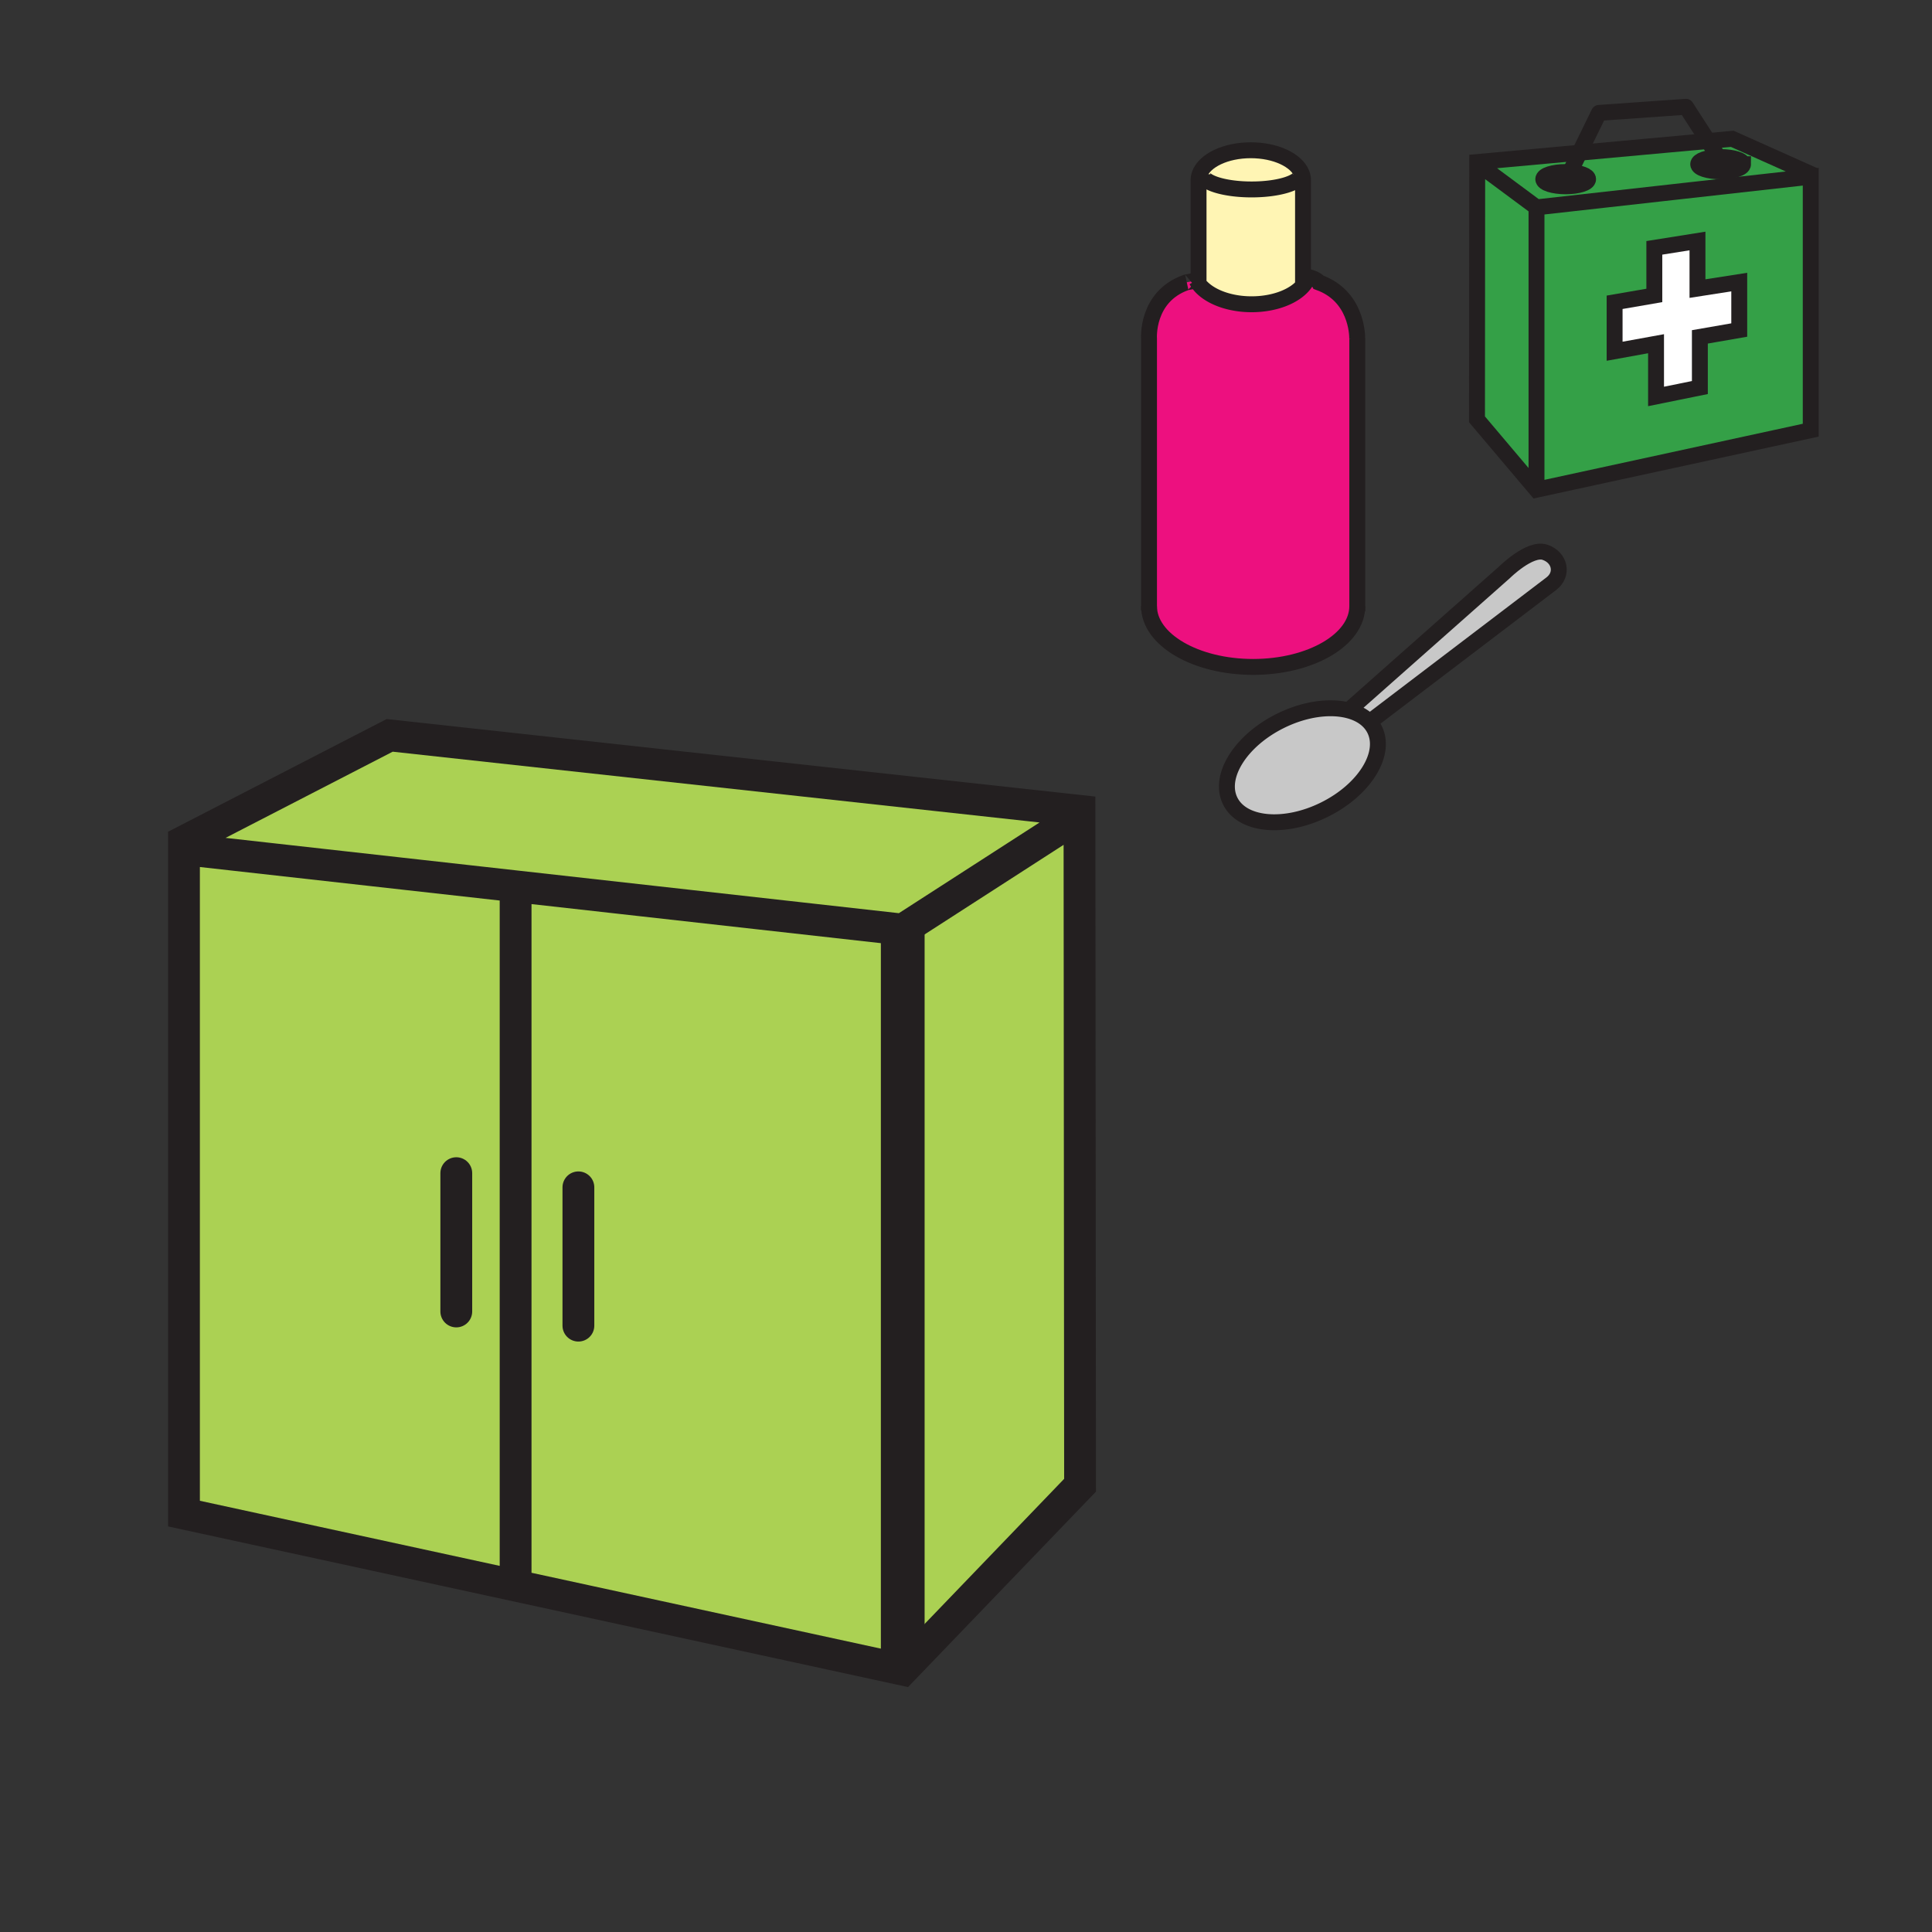 <svg xmlns="http://www.w3.org/2000/svg" width="850.394" height="850.394" viewBox="0 0 850.394 850.394" overflow="visible"><rect x="0" y="0" width="850.394" height="850.394" fill="#333333" stroke="none"/><g fill="#abd153"><path d="M475.15 362.87l.25 290.88-78.05 81.17V409.18l71.82-46.3z"/><path d="M475.14 356.9l.01 5.97-5.98.01-71.82 46.3-170.4-19.06L80.98 373.8l-1.4-2.71 91.94-47.41z"/><path d="M397.35 409.18v325.74l-170.4-37v-307.8zM226.95 390.13v307.79L80.98 666.23V373.8l145.97 16.32z"/></g><g fill="none" stroke="#231f20"><path stroke-width="19.253" d="M397.35 409.18v325.74"/><path stroke-width="14" d="M226.95 390.13v308.11M77.34 372.25l2.24-1.16 91.94-47.41 303.62 33.22.01 5.97.25 290.88-78.05 81.17-170.4-37-145.97-31.69V373.8l145.97 16.32 170.4 19.06 71.82-46.3"/><path stroke-width="14" stroke-linecap="round" stroke-linejoin="round" d="M254.59 522.62v60.88M200.84 516.38v60.88"/></g><path d="M680.046 243.093c6.661 2.259 8.235 9.705 2.74 13.867-10.59 8.019-79.457 60.437-79.457 60.437l-.868.1c-2.226-2.247-5.253-3.85-8.816-4.78l.033-.12 68.523-60.674c0-.001 11.167-11.072 17.845-8.83z" fill="#c8c8c8"/><path d="M605.049 321.109c5.349 10.793-4.552 26.595-22.102 35.275-17.555 8.688-36.114 6.985-41.454-3.809-5.345-10.801 4.556-26.591 22.109-35.279 10.715-5.307 21.812-6.731 30.042-4.581 3.563.93 6.591 2.533 8.816 4.78a13.882 13.882 0 0 1 2.589 3.614z" fill="#c8c8c8"/><path d="M551.584 293.555c-25.312 0-45.831-11.973-45.831-26.736V149.101s-1.354-18.427 16.172-24.718c0 0-.906.071 4.75-.951 3.277 6.088 12.891 10.495 24.241 10.495 10.312 0 19.186-3.638 23.186-8.871l-.561-.544v-3.136c5.968 1.022 7.018 2.953 7.018 2.953 16.463 5.91 16.853 22.754 16.841 24.772h.021v117.718c-.001 14.763-20.521 26.736-45.837 26.736z" fill="#ed107f"/><path d="M527.56 123.432V79.315c0-.909.162-1.798.466-2.653l1.258.008c0 3.708 9.681 6.715 21.633 6.715 11.947 0 21.628-3.007 21.628-6.715l.407-.333c.386.959.59 1.956.59 2.978v45.197l.561.544c-4 5.232-12.874 8.871-23.186 8.871-11.351 0-20.964-4.406-24.241-10.495h.884z" fill="#fff5b4"/><path d="M572.951 76.338l-.407.333c0 3.708-9.681 6.715-21.628 6.715-11.952 0-21.633-3.007-21.633-6.715l-1.258-.008c2.146-6.009 11.412-10.528 22.524-10.528 10.915-.001 20.052 4.356 22.402 10.203z" fill="#fff5b4"/><g fill="none" stroke="#231f20" stroke-width="7"><path d="M602.461 317.497a13.863 13.863 0 0 1 2.588 3.613c5.349 10.793-4.552 26.595-22.102 35.275-17.555 8.688-36.114 6.985-41.454-3.809-5.345-10.801 4.556-26.591 22.109-35.279 10.715-5.307 21.812-6.731 30.042-4.581 3.564.93 6.591 2.534 8.817 4.781z"/><path d="M593.678 312.596l68.523-60.674s11.167-11.072 17.845-8.829c6.661 2.259 8.235 9.705 2.74 13.867-10.59 8.019-79.457 60.437-79.457 60.437M597.42 269.111v-120.01M526.675 123.432c-5.656 1.022-4.75.951-4.75.951-17.525 6.292-16.172 24.718-16.172 24.718V268.621M597.395 149.3s.005-.071.005-.199c.012-2.019-.378-18.863-16.841-24.772 0 0-1.05-1.931-7.018-2.953"/><path d="M597.42 266.819c0 14.763-20.52 26.736-45.836 26.736-25.312 0-45.831-11.973-45.831-26.736M527.56 123.486V79.315c0-.909.162-1.798.466-2.653 2.146-6.009 11.412-10.528 22.524-10.528 10.914 0 20.051 4.356 22.401 10.204.386.959.59 1.956.59 2.978v45.197"/><path d="M572.544 76.67c0 3.708-9.681 6.715-21.628 6.715-11.952 0-21.633-3.007-21.633-6.715M575.011 123.693a12.22 12.22 0 0 1-.909 1.362c-4 5.232-12.874 8.871-23.186 8.871-11.351 0-20.964-4.406-24.241-10.495"/></g><g><path d="M797.016 189.348l-120.707 26.205V91.271l120.707-13.499v111.576zm-31.465-44.083v-21.102l-18.385 2.865v-20.952l-18.992 3.018v20.95l-17.482 3.013v21.549l18.237-3.314v23.21l19.29-3.918v-22.306l17.332-3.013z" fill="#34a047"/><path d="M767.226 72.277c0 1.734-4.421 3.142-9.87 3.142-5.451 0-9.872-1.407-9.872-3.142 0-1.63 3.914-2.972 8.916-3.125.313-.01.634-.015.956-.015 5.449.001 9.87 1.408 9.87 3.14z" fill="#231f20"/><path d="M691.062 75.778a30.168 30.168 0 0 0-1.904-.059c-5.451 0-9.872 1.402-9.872 3.137 0 1.737 4.421 3.144 9.872 3.144s9.869-1.407 9.869-3.144c-.001-1.527-3.426-2.796-7.965-3.078zm60.764-13.71l10.646-.97 34.996 15.661-.453 1.014-120.706 13.498v124.281l-26.188-30.972.095-113.256 45.028-4.103 56.582-5.153zm15.4 10.209c0-1.732-4.421-3.14-9.87-3.14-.322 0-.643.005-.956.015-5.002.153-8.916 1.495-8.916 3.125 0 1.734 4.421 3.142 9.872 3.142 5.449 0 9.87-1.407 9.87-3.142z" fill="#34a047"/><path fill="#fff" d="M728.929 151.292l-18.238 3.313v-21.548l17.483-3.014v-20.949l18.992-3.018v20.952l18.385-2.865v21.102l-17.332 3.013v22.306l-19.29 3.918z"/><path d="M691.062 75.778c4.539.281 7.965 1.55 7.965 3.079 0 1.737-4.418 3.144-9.869 3.144s-9.872-1.407-9.872-3.144c0-1.735 4.421-3.137 9.872-3.137.652 0 1.287.019 1.904.058z" fill="#231f20"/><g fill="none" stroke="#231f20" stroke-width="7"><path d="M676.309 91.271v124.281M798.408 77.178l-.939-.42-34.996-15.66-10.647.97-56.582 5.153-45.028 4.103-.095 113.256 26.188 30.972 120.707-26.204V77.772L676.309 91.271l-23.816-17.667"/><path d="M747.166 127.028v-20.952l-18.992 3.018v20.949l-17.483 3.014v21.548l18.238-3.313v23.21l19.29-3.918v-22.306l17.332-3.013v-21.102z"/><path stroke-linecap="round" stroke-linejoin="round" d="M691.062 75.778l4.182-8.557 8.569-17.529 38.288-2.69 9.725 15.066 4.573 7.084"/><path d="M699.026 78.857c0 1.737-4.418 3.144-9.869 3.144s-9.872-1.407-9.872-3.144c0-1.735 4.421-3.137 9.872-3.137.652 0 1.288.02 1.904.059 4.54.281 7.965 1.55 7.965 3.078zM767.226 72.277c0 1.734-4.421 3.142-9.87 3.142-5.451 0-9.872-1.407-9.872-3.142 0-1.63 3.914-2.972 8.916-3.125.313-.01.634-.015.956-.015 5.449.001 9.87 1.408 9.87 3.14z"/></g></g><path fill="none" d="M0 0h850.394v850.394H0z"/></svg>